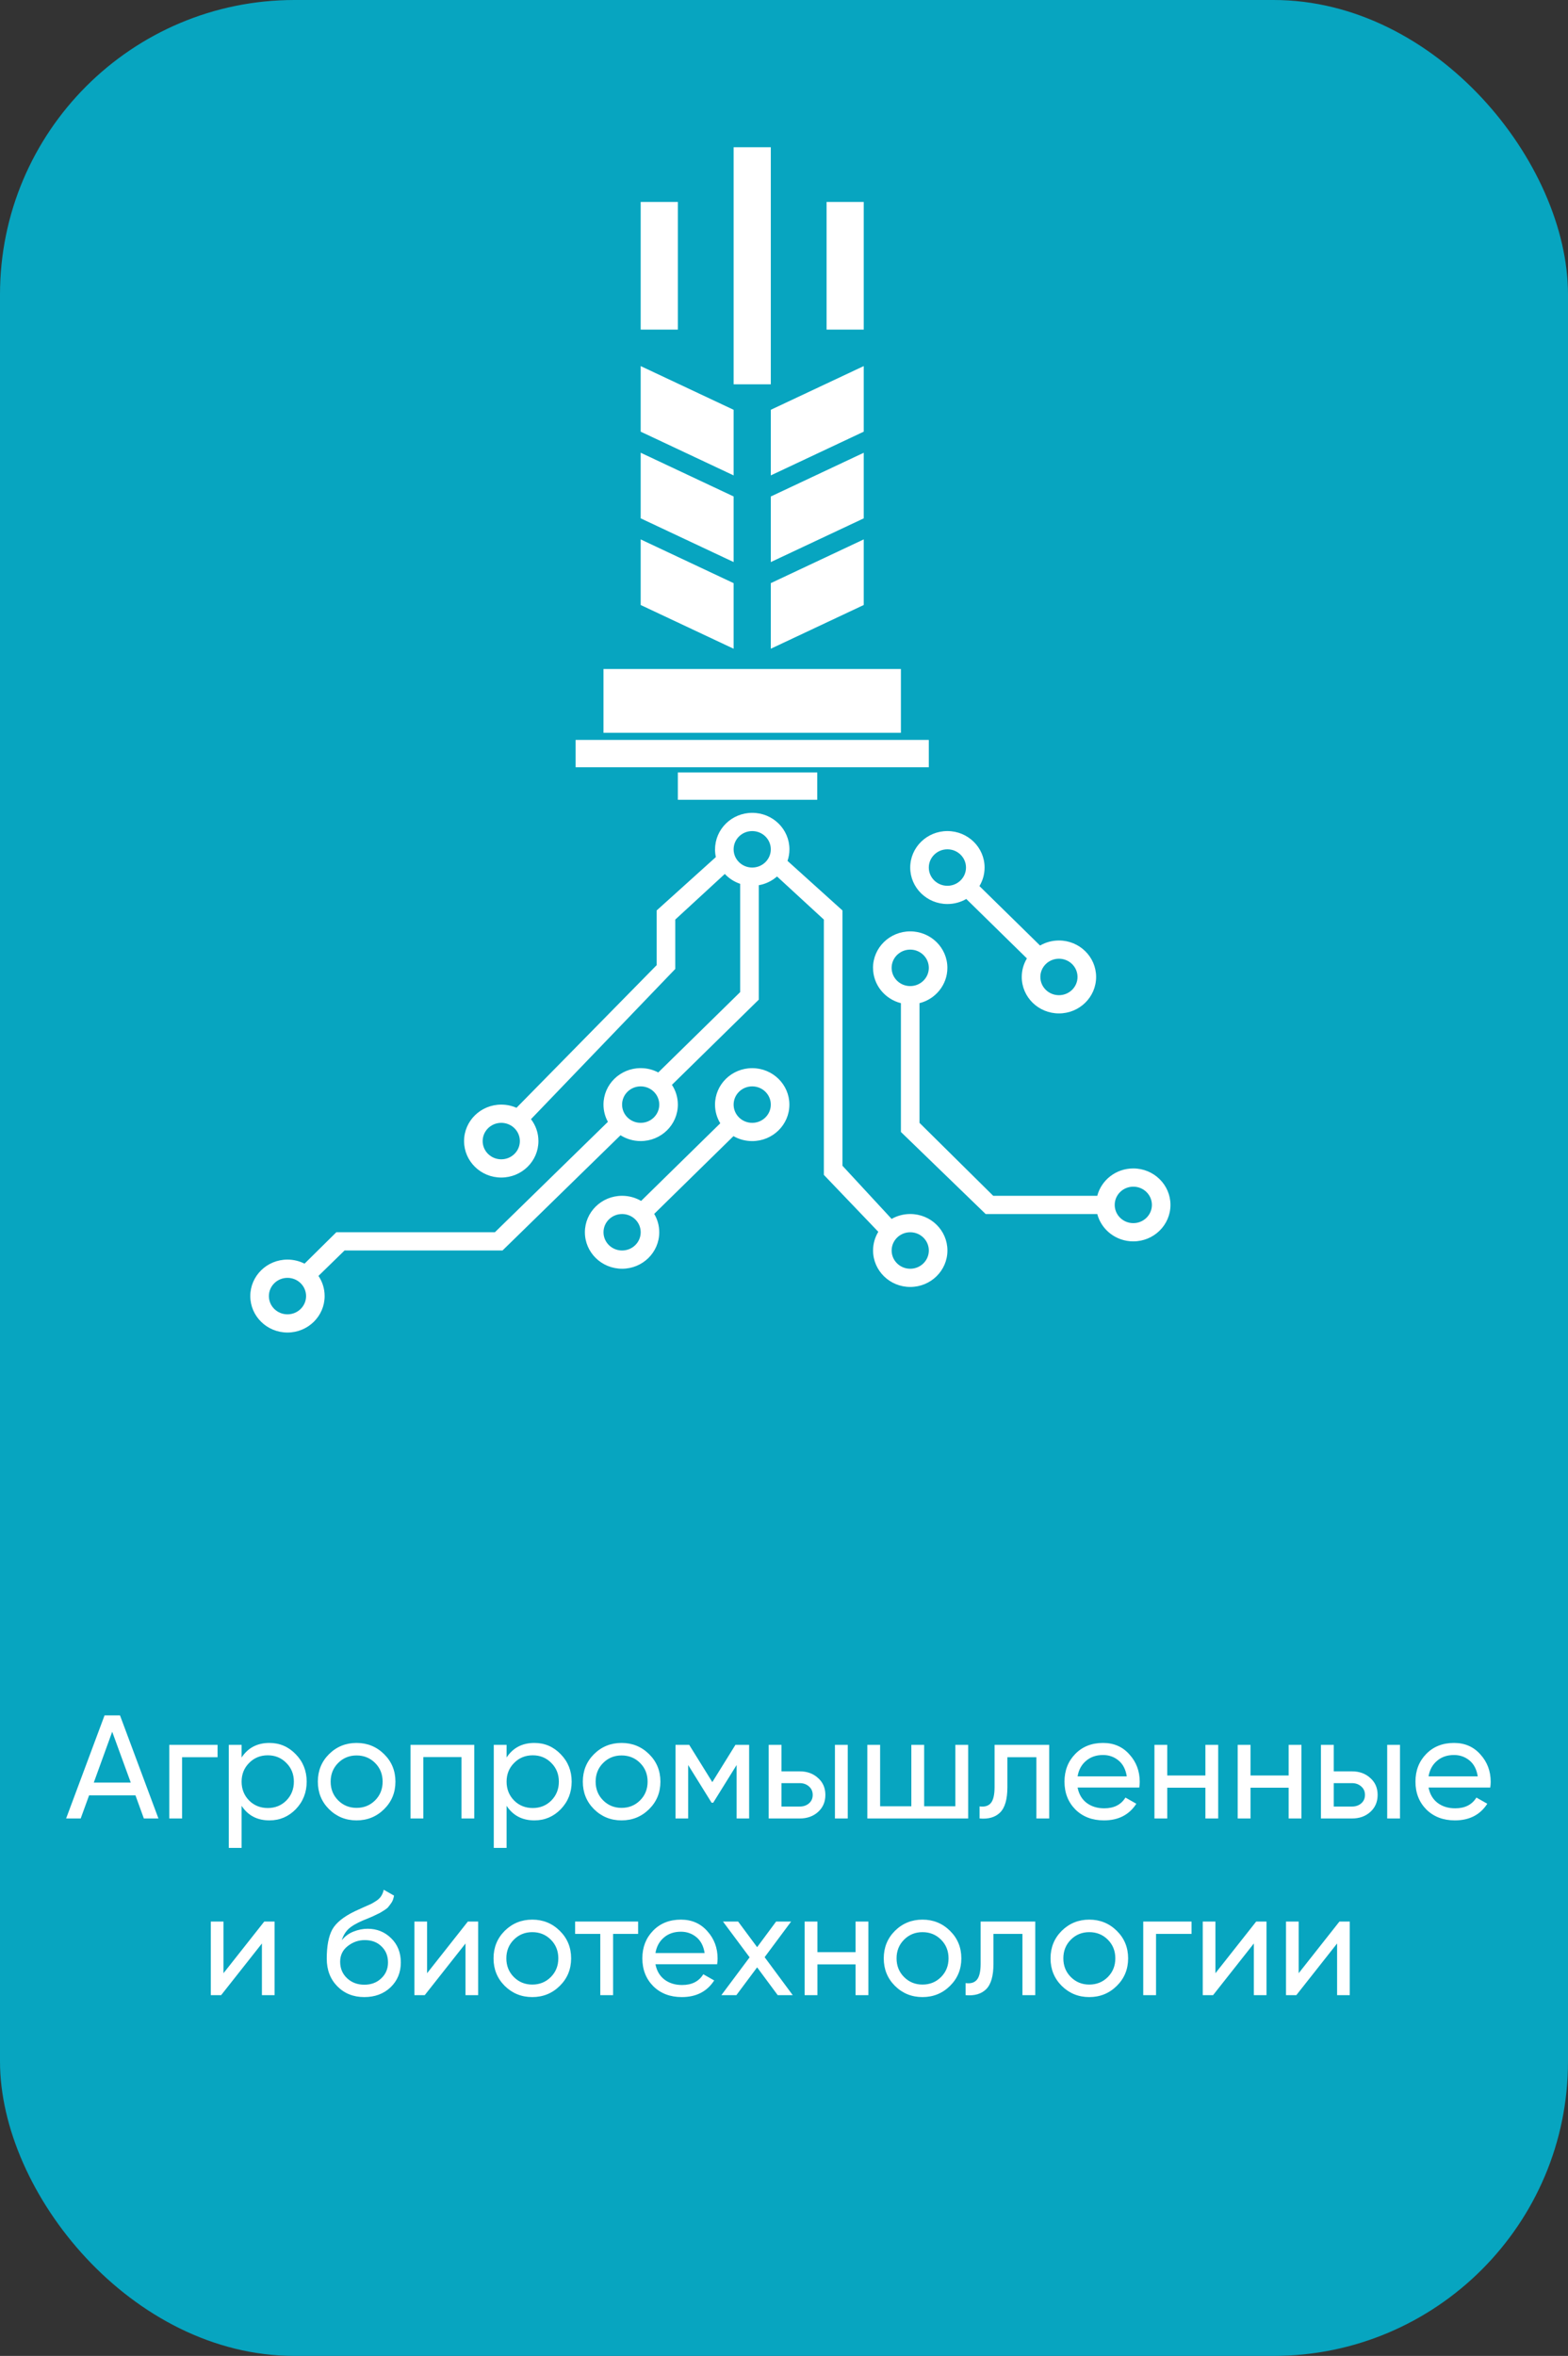 <?xml version="1.0" encoding="UTF-8"?> <svg xmlns="http://www.w3.org/2000/svg" width="213" height="320" viewBox="0 0 213 320" fill="none"><rect x="0" y="0" width="213" height="320" fill="#333333" stroke="none"/> <rect width="213" height="320" rx="40" fill="#07A5C0"></rect> <path fill-rule="evenodd" clip-rule="evenodd" d="M97.13 115.361C97.13 115.722 97.169 116.075 97.244 116.413L89.2 123.668V131.098L70.16 150.471C69.529 150.192 68.827 150.037 68.09 150.037C65.299 150.037 63.04 152.255 63.04 154.991C63.04 157.726 65.302 159.944 68.09 159.944C70.878 159.944 73.141 157.726 73.141 154.991C73.141 153.874 72.765 152.842 72.129 152.015L91.728 131.613V124.905L98.46 118.708C99.025 119.311 99.739 119.776 100.547 120.048V134.756L89.419 145.67C88.709 145.295 87.895 145.082 87.031 145.082C84.24 145.082 81.979 147.3 81.979 150.035C81.979 150.882 82.195 151.679 82.579 152.376L67.23 167.372H45.69L41.369 171.641C40.676 171.289 39.885 171.088 39.05 171.088C36.261 171.088 34 173.306 34 176.042C34 178.777 36.261 180.995 39.05 180.995C41.838 180.995 44.099 178.777 44.099 176.042C44.099 175.03 43.791 174.089 43.26 173.304L46.806 169.849H68.265L84.292 154.198C85.082 154.697 86.021 154.989 87.031 154.989C89.819 154.989 92.08 152.771 92.08 150.035C92.08 149.046 91.785 148.124 91.276 147.352L102.702 136.145L103.073 135.784V135.271V120.237C104.016 120.073 104.868 119.651 105.553 119.05L111.914 124.905V159.581L119.311 167.314C118.859 168.057 118.599 168.925 118.599 169.851C118.599 172.587 120.86 174.805 123.65 174.805C126.439 174.805 128.7 172.587 128.7 169.851C128.7 167.116 126.439 164.898 123.65 164.898C122.728 164.898 121.864 165.14 121.12 165.563L114.442 158.342V123.666L106.977 116.932C107.146 116.438 107.238 115.91 107.238 115.359C107.238 112.624 104.976 110.406 102.186 110.406C99.398 110.406 97.136 112.624 97.136 115.359L97.13 115.361ZM92.08 108.636H111.019V104.922H92.08V108.636ZM78.191 104.215H126.17V100.501H78.191V104.215V104.215ZM81.979 99.537H122.382V90.867H81.979V99.537V99.537ZM99.656 52.2H104.707V20H99.656V52.2ZM112.283 44.769H117.333V27.43H112.283V44.769ZM87.031 44.769H92.08V27.43H87.031V44.769ZM104.707 55.663V64.573L117.333 58.632V49.723L104.707 55.661V55.663ZM104.707 67.435V76.345L117.333 70.407V61.497L104.707 67.438V67.435ZM104.707 79.206V88.115L117.333 82.175V73.265L104.707 79.206ZM87.031 58.632L99.656 64.573V55.663L87.031 49.725V58.634V58.632ZM87.031 70.404L99.656 76.343V67.433L87.031 61.493V70.403V70.404ZM87.031 82.177L99.656 88.117V79.208L87.031 73.267V82.177V82.177ZM99.656 115.361C99.656 116.73 100.786 117.838 102.182 117.838C103.577 117.838 104.707 116.728 104.707 115.361C104.707 113.992 103.577 112.884 102.182 112.884C100.786 112.884 99.656 113.992 99.656 115.361ZM126.17 117.838C126.17 119.207 127.301 120.315 128.696 120.315C130.091 120.315 131.222 119.205 131.222 117.838C131.222 116.469 130.091 115.361 128.696 115.361C127.301 115.361 126.17 116.471 126.17 117.838ZM121.12 131.461C121.12 132.83 122.251 133.938 123.646 133.938C125.041 133.938 126.172 132.828 126.172 131.461C126.172 130.092 125.041 128.984 123.646 128.984C122.251 128.984 121.12 130.094 121.12 131.461ZM141.323 132.698C141.323 134.067 142.454 135.175 143.849 135.175C145.244 135.175 146.373 134.065 146.373 132.698C146.373 131.329 145.242 130.221 143.849 130.221C142.454 130.221 141.323 131.332 141.323 132.698ZM99.656 150.037C99.656 151.406 100.786 152.514 102.182 152.514C103.577 152.514 104.707 151.406 104.707 150.037C104.707 148.669 103.577 147.561 102.182 147.561C100.786 147.561 99.656 148.669 99.656 150.037ZM84.505 150.037C84.505 151.406 85.635 152.514 87.031 152.514C88.426 152.514 89.556 151.406 89.556 150.037C89.556 148.669 88.426 147.561 87.031 147.561C85.635 147.561 84.505 148.669 84.505 150.037ZM65.566 154.991C65.566 156.36 66.697 157.468 68.092 157.468C69.487 157.468 70.618 156.357 70.618 154.991C70.618 153.622 69.487 152.514 68.092 152.514C66.697 152.514 65.566 153.624 65.566 154.991ZM151.424 163.66C151.424 165.029 152.555 166.137 153.95 166.137C155.346 166.137 156.476 165.027 156.476 163.66C156.476 162.292 155.346 161.184 153.95 161.184C152.555 161.184 151.424 162.292 151.424 163.66ZM81.981 167.376C81.981 168.745 83.112 169.853 84.507 169.853C85.902 169.853 87.033 168.745 87.033 167.376C87.033 166.008 85.902 164.9 84.507 164.9C83.112 164.9 81.981 166.008 81.981 167.376ZM121.122 169.853C121.122 171.222 122.253 172.332 123.648 172.332C125.043 172.332 126.174 171.222 126.174 169.853C126.174 168.487 125.043 167.376 123.648 167.376C122.253 167.376 121.122 168.487 121.122 169.853ZM36.526 176.046C36.526 177.415 37.657 178.523 39.052 178.523C40.447 178.523 41.578 177.413 41.578 176.046C41.578 174.679 40.447 173.569 39.052 173.569C37.657 173.569 36.526 174.679 36.526 176.046V176.046ZM123.646 117.838C123.646 120.573 125.908 122.791 128.696 122.791C129.633 122.791 130.51 122.541 131.261 122.105L139.497 130.182C139.051 130.92 138.797 131.78 138.797 132.698C138.797 135.436 141.059 137.652 143.849 137.652C146.637 137.652 148.899 135.434 148.899 132.698C148.899 129.963 146.637 127.745 143.849 127.745C142.912 127.745 142.035 127.995 141.284 128.431L133.048 120.354C133.492 119.616 133.748 118.756 133.748 117.838C133.748 115.102 131.486 112.884 128.696 112.884C125.908 112.884 123.646 115.102 123.646 117.838V117.838ZM118.595 131.461C118.595 133.769 120.204 135.709 122.382 136.258V153.753L133.893 164.9H149.055C149.615 167.036 151.593 168.614 153.946 168.614C156.734 168.614 158.998 166.396 158.998 163.66C158.998 160.925 156.737 158.707 153.946 158.707C151.593 158.707 149.615 160.286 149.055 162.423H134.92L124.906 152.514V136.258C127.084 135.709 128.694 133.769 128.694 131.461C128.694 128.723 126.432 126.507 123.644 126.507C120.856 126.507 118.592 128.725 118.592 131.461H118.595ZM97.13 150.037C97.13 150.964 97.39 151.832 97.842 152.575L87.091 163.12C86.335 162.678 85.45 162.423 84.505 162.423C81.716 162.423 79.453 164.641 79.453 167.376C79.453 170.112 81.714 172.33 84.505 172.33C87.293 172.33 89.554 170.112 89.554 167.376C89.554 166.467 89.305 165.613 88.867 164.881L99.635 154.319C100.383 154.747 101.253 154.993 102.18 154.993C104.97 154.993 107.231 152.775 107.231 150.039C107.231 147.304 104.97 145.086 102.18 145.086C99.391 145.086 97.13 147.304 97.13 150.039V150.037Z" fill="white"></path> <path d="M19.542 247L18.402 243.86H12.102L10.962 247H8.982L14.202 233H16.302L21.522 247H19.542ZM12.742 242.12H17.762L15.242 235.22L12.742 242.12ZM29.554 237V238.68H24.734V247H22.994V237H29.554ZM36.6 236.74C38 236.74 39.193 237.253 40.18 238.28C41.166 239.293 41.66 240.533 41.66 242C41.66 243.467 41.166 244.713 40.18 245.74C39.193 246.753 38 247.26 36.6 247.26C34.946 247.26 33.686 246.6 32.82 245.28V251H31.08V237H32.82V238.72C33.686 237.4 34.946 236.74 36.6 236.74ZM36.38 245.58C37.38 245.58 38.22 245.24 38.9 244.56C39.58 243.867 39.92 243.013 39.92 242C39.92 240.987 39.58 240.14 38.9 239.46C38.22 238.767 37.38 238.42 36.38 238.42C35.366 238.42 34.52 238.767 33.84 239.46C33.16 240.14 32.82 240.987 32.82 242C32.82 243.013 33.16 243.867 33.84 244.56C34.52 245.24 35.366 245.58 36.38 245.58ZM52.176 245.74C51.149 246.753 49.903 247.26 48.436 247.26C46.969 247.26 45.723 246.753 44.696 245.74C43.683 244.727 43.176 243.48 43.176 242C43.176 240.52 43.683 239.273 44.696 238.26C45.723 237.247 46.969 236.74 48.436 236.74C49.903 236.74 51.149 237.247 52.176 238.26C53.203 239.273 53.716 240.52 53.716 242C53.716 243.48 53.203 244.727 52.176 245.74ZM48.436 245.56C49.436 245.56 50.276 245.22 50.956 244.54C51.636 243.86 51.976 243.013 51.976 242C51.976 240.987 51.636 240.14 50.956 239.46C50.276 238.78 49.436 238.44 48.436 238.44C47.449 238.44 46.616 238.78 45.936 239.46C45.256 240.14 44.916 240.987 44.916 242C44.916 243.013 45.256 243.86 45.936 244.54C46.616 245.22 47.449 245.56 48.436 245.56ZM64.427 237V247H62.687V238.66H57.507V247H55.767V237H64.427ZM72.596 236.74C73.996 236.74 75.189 237.253 76.176 238.28C77.162 239.293 77.656 240.533 77.656 242C77.656 243.467 77.162 244.713 76.176 245.74C75.189 246.753 73.996 247.26 72.596 247.26C70.942 247.26 69.683 246.6 68.816 245.28V251H67.076V237H68.816V238.72C69.683 237.4 70.942 236.74 72.596 236.74ZM72.376 245.58C73.376 245.58 74.216 245.24 74.896 244.56C75.576 243.867 75.916 243.013 75.916 242C75.916 240.987 75.576 240.14 74.896 239.46C74.216 238.767 73.376 238.42 72.376 238.42C71.362 238.42 70.516 238.767 69.836 239.46C69.156 240.14 68.816 240.987 68.816 242C68.816 243.013 69.156 243.867 69.836 244.56C70.516 245.24 71.362 245.58 72.376 245.58ZM88.172 245.74C87.145 246.753 85.899 247.26 84.432 247.26C82.965 247.26 81.719 246.753 80.692 245.74C79.679 244.727 79.172 243.48 79.172 242C79.172 240.52 79.679 239.273 80.692 238.26C81.719 237.247 82.965 236.74 84.432 236.74C85.899 236.74 87.145 237.247 88.172 238.26C89.199 239.273 89.712 240.52 89.712 242C89.712 243.48 89.199 244.727 88.172 245.74ZM84.432 245.56C85.432 245.56 86.272 245.22 86.952 244.54C87.632 243.86 87.972 243.013 87.972 242C87.972 240.987 87.632 240.14 86.952 239.46C86.272 238.78 85.432 238.44 84.432 238.44C83.445 238.44 82.612 238.78 81.932 239.46C81.252 240.14 80.912 240.987 80.912 242C80.912 243.013 81.252 243.86 81.932 244.54C82.612 245.22 83.445 245.56 84.432 245.56ZM101.763 237V247H100.063V239.74L96.883 244.86H96.663L93.483 239.74V247H91.763V237H93.623L96.763 242.06L99.903 237H101.763ZM108.64 240.6C109.64 240.6 110.466 240.9 111.12 241.5C111.786 242.087 112.12 242.853 112.12 243.8C112.12 244.747 111.786 245.52 111.12 246.12C110.466 246.707 109.64 247 108.64 247H104.42V237H106.16V240.6H108.64ZM113.42 237H115.16V247H113.42V237ZM108.64 245.38C109.133 245.38 109.546 245.24 109.88 244.96C110.226 244.667 110.4 244.28 110.4 243.8C110.4 243.32 110.226 242.933 109.88 242.64C109.546 242.347 109.133 242.2 108.64 242.2H106.16V245.38H108.64ZM129.778 237H131.518V247H117.818V237H119.558V245.34H123.798V237H125.538V245.34H129.778V237ZM142.525 237V247H140.785V238.68H136.845V242.76C136.845 244.4 136.512 245.547 135.845 246.2C135.192 246.84 134.265 247.107 133.065 247V245.36C133.745 245.453 134.252 245.307 134.585 244.92C134.932 244.52 135.105 243.787 135.105 242.72V237H142.525ZM146.382 242.8C146.555 243.693 146.962 244.387 147.602 244.88C148.255 245.373 149.055 245.62 150.002 245.62C151.322 245.62 152.282 245.133 152.882 244.16L154.362 245C153.388 246.507 151.922 247.26 149.962 247.26C148.375 247.26 147.082 246.767 146.082 245.78C145.095 244.78 144.602 243.52 144.602 242C144.602 240.493 145.088 239.24 146.062 238.24C147.035 237.24 148.295 236.74 149.842 236.74C151.308 236.74 152.502 237.26 153.422 238.3C154.355 239.327 154.822 240.567 154.822 242.02C154.822 242.273 154.802 242.533 154.762 242.8H146.382ZM149.842 238.38C148.908 238.38 148.135 238.647 147.522 239.18C146.908 239.7 146.528 240.4 146.382 241.28H153.062C152.915 240.333 152.542 239.613 151.942 239.12C151.342 238.627 150.642 238.38 149.842 238.38ZM163.742 237H165.482V247H163.742V242.82H158.562V247H156.822V237H158.562V241.16H163.742V237ZM175.051 237H176.791V247H175.051V242.82H169.871V247H168.131V237H169.871V241.16H175.051V237ZM183.659 240.6C184.659 240.6 185.486 240.9 186.139 241.5C186.806 242.087 187.139 242.853 187.139 243.8C187.139 244.747 186.806 245.52 186.139 246.12C185.486 246.707 184.659 247 183.659 247H179.439V237H181.179V240.6H183.659ZM188.439 237H190.179V247H188.439V237ZM183.659 245.38C184.152 245.38 184.566 245.24 184.899 244.96C185.246 244.667 185.419 244.28 185.419 243.8C185.419 243.32 185.246 242.933 184.899 242.64C184.566 242.347 184.152 242.2 183.659 242.2H181.179V245.38H183.659ZM194.058 242.8C194.231 243.693 194.638 244.387 195.278 244.88C195.931 245.373 196.731 245.62 197.678 245.62C198.998 245.62 199.958 245.133 200.558 244.16L202.038 245C201.064 246.507 199.598 247.26 197.638 247.26C196.051 247.26 194.758 246.767 193.758 245.78C192.771 244.78 192.278 243.52 192.278 242C192.278 240.493 192.764 239.24 193.738 238.24C194.711 237.24 195.971 236.74 197.518 236.74C198.984 236.74 200.178 237.26 201.098 238.3C202.031 239.327 202.498 240.567 202.498 242.02C202.498 242.273 202.478 242.533 202.438 242.8H194.058ZM197.518 238.38C196.584 238.38 195.811 238.647 195.198 239.18C194.584 239.7 194.204 240.4 194.058 241.28H200.738C200.591 240.333 200.218 239.613 199.618 239.12C199.018 238.627 198.318 238.38 197.518 238.38ZM35.898 261H37.298V271H35.578V263.98L30.038 271H28.638V261H30.358V268.02L35.898 261ZM49.487 271.26C48.007 271.26 46.787 270.773 45.827 269.8C44.867 268.827 44.387 267.573 44.387 266.04C44.387 264.333 44.634 263.02 45.127 262.1C45.634 261.18 46.66 260.347 48.207 259.6C48.487 259.467 48.867 259.293 49.347 259.08C49.84 258.867 50.2 258.707 50.427 258.6C50.654 258.48 50.907 258.327 51.187 258.14C51.467 257.94 51.674 257.727 51.807 257.5C51.954 257.26 52.06 256.987 52.127 256.68L53.527 257.48C53.487 257.693 53.434 257.893 53.367 258.08C53.3 258.253 53.2 258.427 53.067 258.6C52.947 258.76 52.84 258.9 52.747 259.02C52.654 259.14 52.494 259.273 52.267 259.42C52.054 259.553 51.894 259.653 51.787 259.72C51.694 259.787 51.5 259.887 51.207 260.02C50.927 260.153 50.734 260.247 50.627 260.3C50.534 260.34 50.314 260.433 49.967 260.58C49.62 260.713 49.407 260.8 49.327 260.84C48.42 261.227 47.754 261.62 47.327 262.02C46.914 262.42 46.614 262.927 46.427 263.54C46.854 263.007 47.387 262.613 48.027 262.36C48.667 262.107 49.307 261.98 49.947 261.98C51.2 261.98 52.26 262.407 53.127 263.26C54.007 264.113 54.447 265.213 54.447 266.56C54.447 267.92 53.98 269.047 53.047 269.94C52.114 270.82 50.927 271.26 49.487 271.26ZM47.147 268.7C47.774 269.287 48.554 269.58 49.487 269.58C50.42 269.58 51.187 269.293 51.787 268.72C52.4 268.147 52.707 267.427 52.707 266.56C52.707 265.667 52.414 264.94 51.827 264.38C51.254 263.807 50.494 263.52 49.547 263.52C48.694 263.52 47.92 263.793 47.227 264.34C46.547 264.873 46.207 265.58 46.207 266.46C46.207 267.367 46.52 268.113 47.147 268.7ZM63.555 261H64.955V271H63.235V263.98L57.695 271H56.295V261H58.015V268.02L63.555 261ZM76.043 269.74C75.016 270.753 73.77 271.26 72.303 271.26C70.837 271.26 69.59 270.753 68.563 269.74C67.55 268.727 67.043 267.48 67.043 266C67.043 264.52 67.55 263.273 68.563 262.26C69.59 261.247 70.837 260.74 72.303 260.74C73.77 260.74 75.016 261.247 76.043 262.26C77.07 263.273 77.583 264.52 77.583 266C77.583 267.48 77.07 268.727 76.043 269.74ZM72.303 269.56C73.303 269.56 74.143 269.22 74.823 268.54C75.503 267.86 75.843 267.013 75.843 266C75.843 264.987 75.503 264.14 74.823 263.46C74.143 262.78 73.303 262.44 72.303 262.44C71.317 262.44 70.483 262.78 69.803 263.46C69.123 264.14 68.783 264.987 68.783 266C68.783 267.013 69.123 267.86 69.803 268.54C70.483 269.22 71.317 269.56 72.303 269.56ZM86.684 261V262.68H83.284V271H81.544V262.68H78.124V261H86.684ZM89.038 266.8C89.211 267.693 89.618 268.387 90.258 268.88C90.911 269.373 91.711 269.62 92.658 269.62C93.978 269.62 94.938 269.133 95.538 268.16L97.018 269C96.045 270.507 94.578 271.26 92.618 271.26C91.031 271.26 89.738 270.767 88.738 269.78C87.751 268.78 87.258 267.52 87.258 266C87.258 264.493 87.745 263.24 88.718 262.24C89.691 261.24 90.951 260.74 92.498 260.74C93.965 260.74 95.158 261.26 96.078 262.3C97.011 263.327 97.478 264.567 97.478 266.02C97.478 266.273 97.458 266.533 97.418 266.8H89.038ZM92.498 262.38C91.565 262.38 90.791 262.647 90.178 263.18C89.565 263.7 89.185 264.4 89.038 265.28H95.718C95.571 264.333 95.198 263.613 94.598 263.12C93.998 262.627 93.298 262.38 92.498 262.38ZM107.689 271H105.649L102.849 267.22L100.029 271H97.99L101.829 265.86L98.21 261H100.269L102.849 264.48L105.429 261H107.469L103.869 265.84L107.689 271ZM116.222 261H117.962V271H116.222V266.82H111.042V271H109.302V261H111.042V265.16H116.222V261ZM129.051 269.74C128.024 270.753 126.778 271.26 125.311 271.26C123.844 271.26 122.598 270.753 121.571 269.74C120.558 268.727 120.051 267.48 120.051 266C120.051 264.52 120.558 263.273 121.571 262.26C122.598 261.247 123.844 260.74 125.311 260.74C126.778 260.74 128.024 261.247 129.051 262.26C130.078 263.273 130.591 264.52 130.591 266C130.591 267.48 130.078 268.727 129.051 269.74ZM125.311 269.56C126.311 269.56 127.151 269.22 127.831 268.54C128.511 267.86 128.851 267.013 128.851 266C128.851 264.987 128.511 264.14 127.831 263.46C127.151 262.78 126.311 262.44 125.311 262.44C124.324 262.44 123.491 262.78 122.811 263.46C122.131 264.14 121.791 264.987 121.791 266C121.791 267.013 122.131 267.86 122.811 268.54C123.491 269.22 124.324 269.56 125.311 269.56ZM140.631 261V271H138.891V262.68H134.951V266.76C134.951 268.4 134.617 269.547 133.951 270.2C133.297 270.84 132.371 271.107 131.171 271V269.36C131.851 269.453 132.357 269.307 132.691 268.92C133.037 268.52 133.211 267.787 133.211 266.72V261H140.631ZM151.707 269.74C150.681 270.753 149.434 271.26 147.967 271.26C146.501 271.26 145.254 270.753 144.227 269.74C143.214 268.727 142.707 267.48 142.707 266C142.707 264.52 143.214 263.273 144.227 262.26C145.254 261.247 146.501 260.74 147.967 260.74C149.434 260.74 150.681 261.247 151.707 262.26C152.734 263.273 153.247 264.52 153.247 266C153.247 267.48 152.734 268.727 151.707 269.74ZM147.967 269.56C148.967 269.56 149.807 269.22 150.487 268.54C151.167 267.86 151.507 267.013 151.507 266C151.507 264.987 151.167 264.14 150.487 263.46C149.807 262.78 148.967 262.44 147.967 262.44C146.981 262.44 146.147 262.78 145.467 263.46C144.787 264.14 144.447 264.987 144.447 266C144.447 267.013 144.787 267.86 145.467 268.54C146.147 269.22 146.981 269.56 147.967 269.56ZM161.859 261V262.68H157.039V271H155.299V261H161.859ZM170.644 261H172.044V271H170.324V263.98L164.784 271H163.384V261H165.104V268.02L170.644 261ZM181.953 261H183.353V271H181.633V263.98L176.093 271H174.693V261H176.413V268.02L181.953 261Z" fill="white"></path> </svg> 